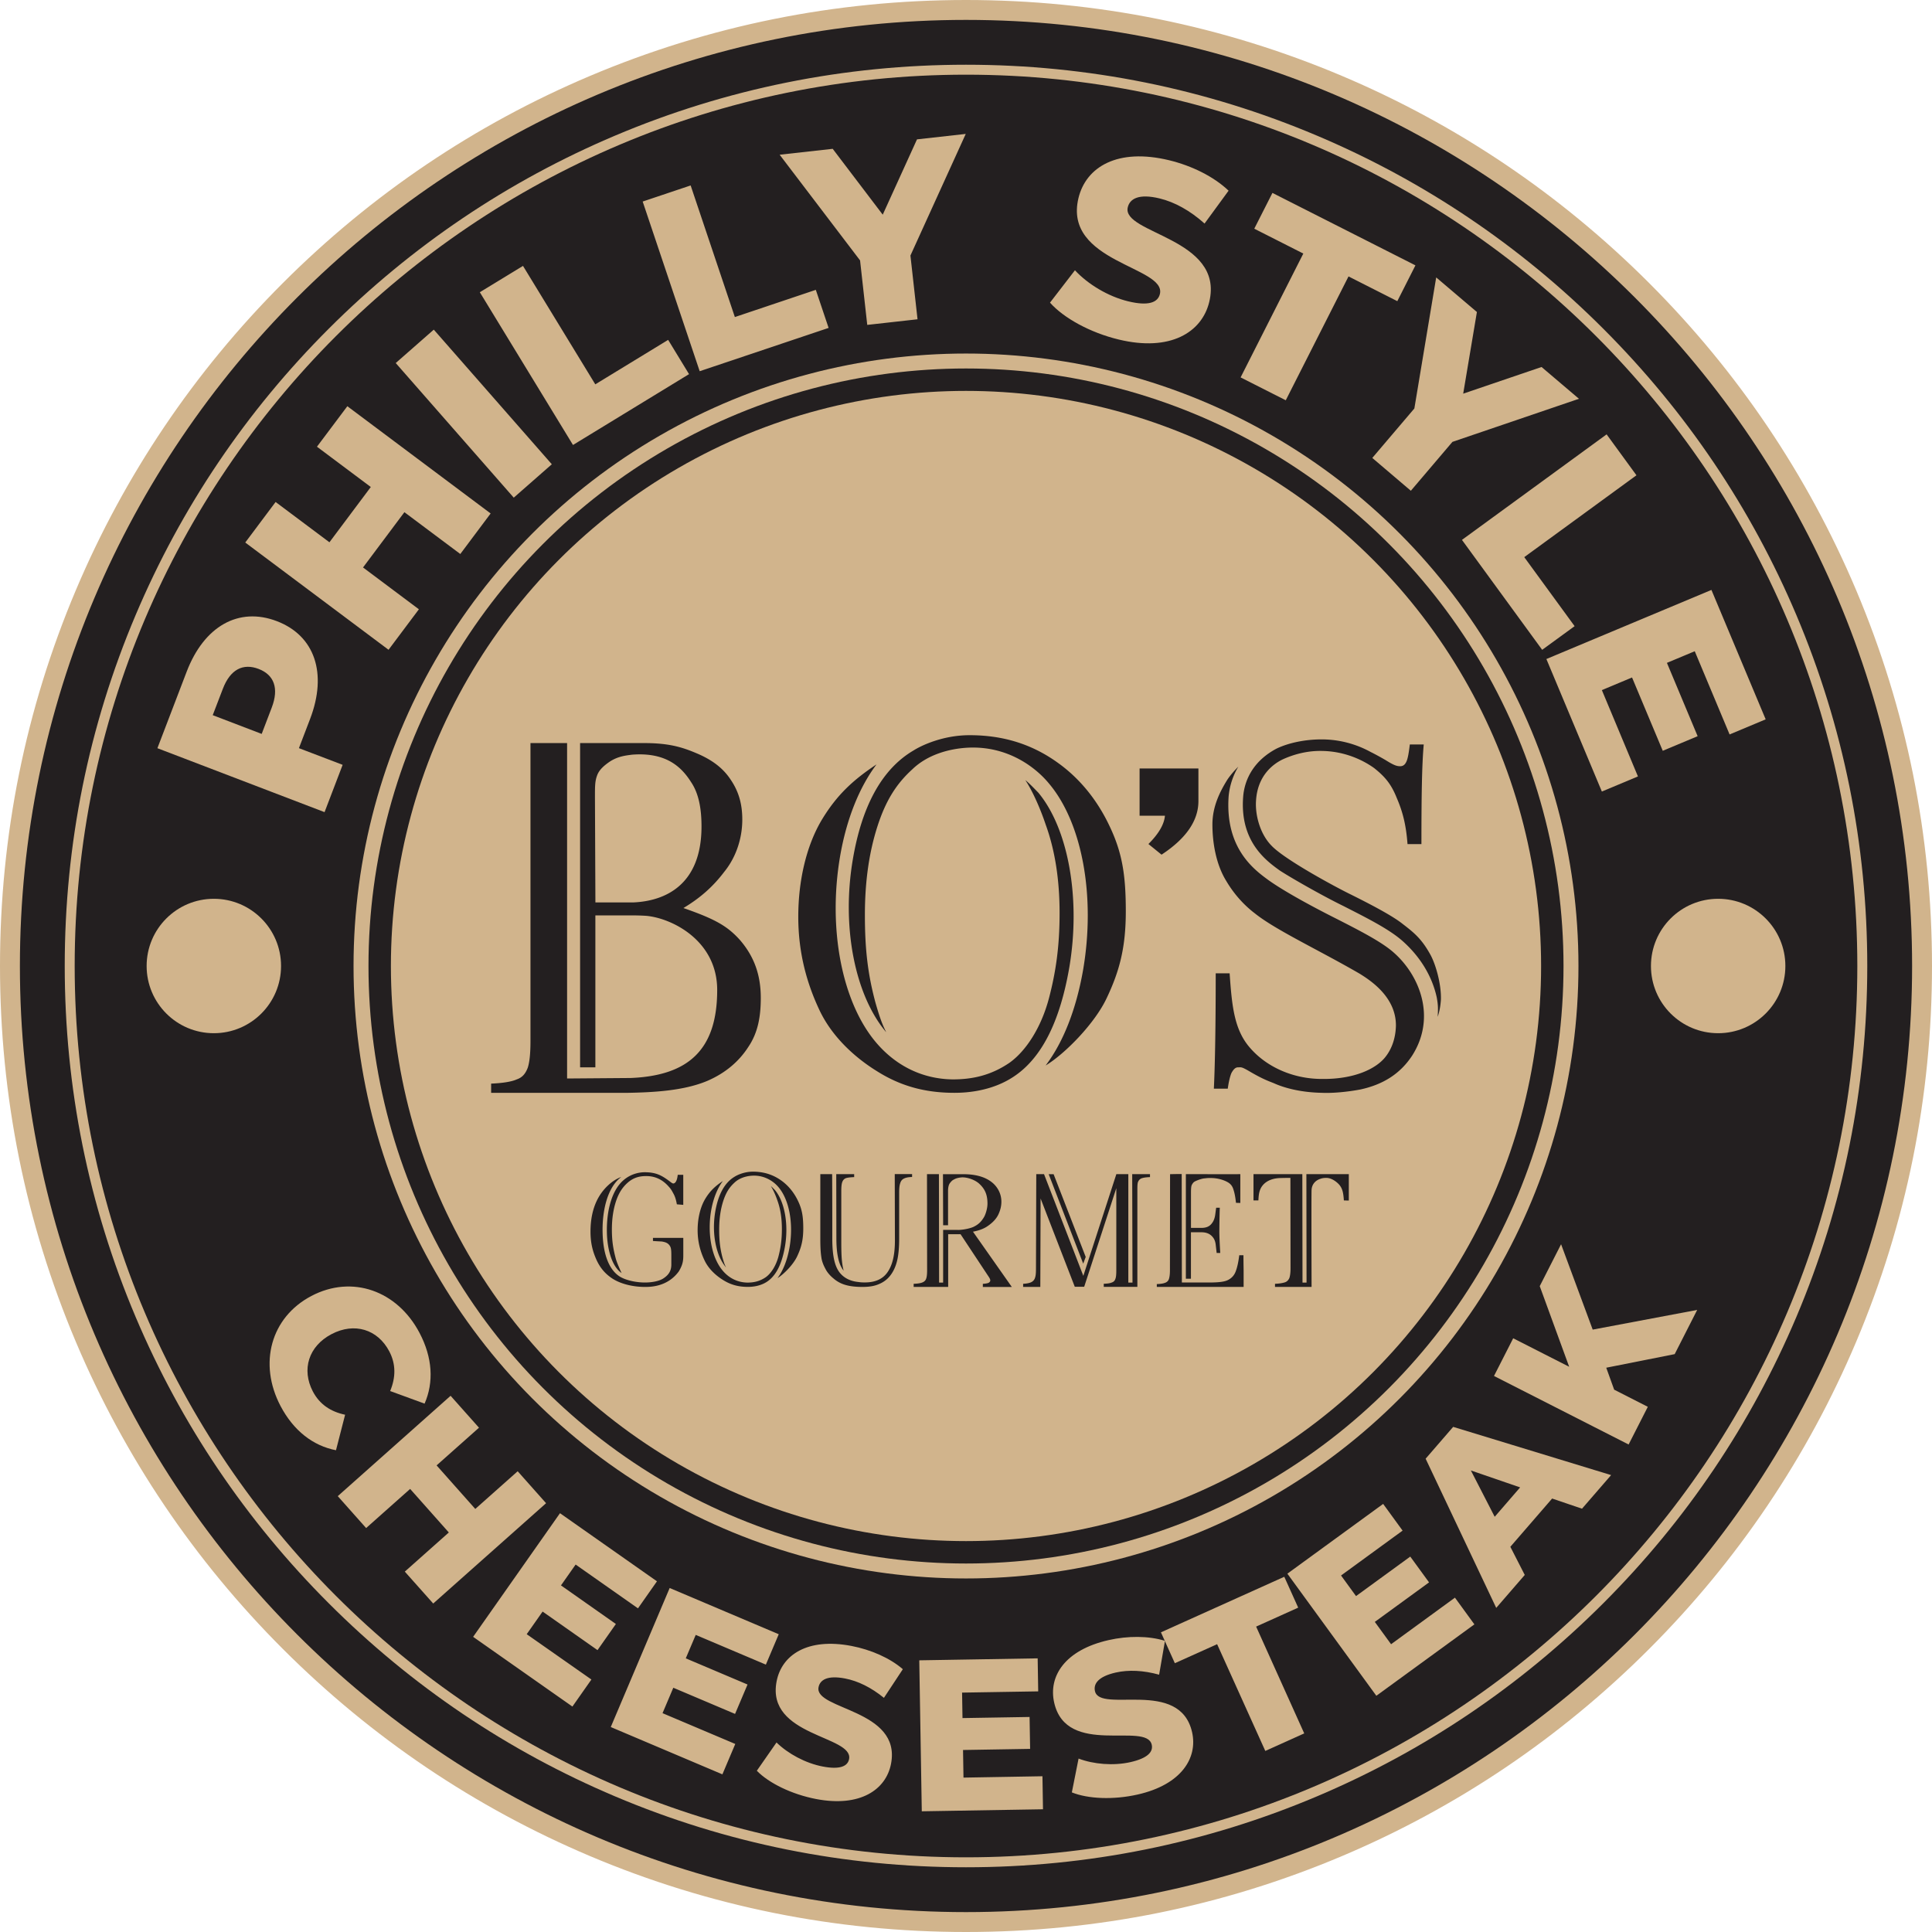 <svg xmlns="http://www.w3.org/2000/svg" viewBox="0 0 468 468" xml:space="preserve"><g fill="#D1B48C"><circle cx="51.8" cy="234" r="16.28"/><circle cx="416.2" cy="234" r="16.28"/></g><circle fill="#231F20" cx="234" cy="234" r="231.59"/><path fill="#D1B48C" d="M234 468c-31.59 0-62.23-6.19-91.08-18.39-27.86-11.79-52.89-28.66-74.38-50.15-21.49-21.49-38.36-46.51-50.15-74.38C6.19 296.23 0 265.59 0 234s6.19-62.23 18.39-91.08c11.79-27.86 28.66-52.89 50.15-74.38 21.49-21.49 46.51-38.36 74.38-50.15C171.77 6.19 202.41 0 234 0s62.23 6.19 91.08 18.39c27.86 11.79 52.89 28.66 74.38 50.15 21.49 21.49 38.36 46.51 50.15 74.38C461.81 171.77 468 202.41 468 234s-6.19 62.23-18.39 91.08c-11.79 27.86-28.66 52.89-50.15 74.38-21.49 21.49-46.51 38.36-74.38 50.15C296.23 461.81 265.59 468 234 468zm0-463.18C107.63 4.82 4.82 107.63 4.82 234S107.63 463.18 234 463.18 463.18 360.37 463.18 234 360.37 4.82 234 4.82z"/><circle fill="#231F20" cx="234" cy="234" r="217.11"/><path fill="#D1B48C" d="M234 452.32c-29.47 0-58.06-5.77-84.98-17.16-26-11-49.35-26.74-69.39-46.79-20.05-20.05-35.79-43.4-46.79-69.39-11.39-26.92-17.16-55.51-17.16-84.98 0-29.47 5.77-58.06 17.16-84.98 11-26 26.74-49.35 46.79-69.39s43.4-35.79 69.39-46.79c26.92-11.38 55.51-17.16 84.98-17.16s58.06 5.77 84.98 17.16c26 11 49.35 26.74 69.39 46.79 20.05 20.05 35.79 43.4 46.79 69.39 11.38 26.92 17.16 55.51 17.16 84.98 0 29.47-5.77 58.06-17.16 84.98-11 26-26.74 49.35-46.79 69.39-20.05 20.05-43.4 35.79-69.39 46.79-26.92 11.39-55.51 17.16-84.98 17.16zm0-434.23C114.95 18.09 18.09 114.95 18.09 234S114.95 449.91 234 449.91 449.91 353.05 449.91 234 353.05 18.09 234 18.09z"/><circle fill="#D1B48C" cx="234" cy="234" r="148.36"/><circle fill="#231F20" cx="234" cy="234" r="144.74"/><circle fill="#D1B48C" cx="234" cy="234" r="139.31"/><g fill="#D1B48C"><path d="M75.43 313.93c9.85-5.18 20.8-1.32 26.2 8.95 3.14 5.97 3.49 11.92 1.22 17.13l-8.34-3.05c1.38-3.32 1.41-6.53-.22-9.63-2.8-5.32-8.44-7.07-13.99-4.15-5.55 2.92-7.3 8.56-4.51 13.89 1.63 3.1 4.29 4.89 7.81 5.63l-2.21 8.6c-5.58-1.08-10.29-4.75-13.43-10.71-5.4-10.27-2.38-21.48 7.47-26.66zm56.85 50.2-27.34 24.3-6.88-7.73 10.66-9.48-9.37-10.55-10.66 9.48-6.87-7.73 27.33-24.31 6.88 7.73-10.27 9.13 9.37 10.55 10.27-9.13 6.88 7.74zm10.98 42.71-4.6 6.55-24.05-16.89 21.04-29.95 23.49 16.5-4.6 6.55-15.1-10.61-3.55 5.05 13.3 9.35-4.45 6.33-13.3-9.34-3.85 5.48 15.67 10.98zm34.85 15.61-3.12 7.36-27.04-11.46 14.27-33.68 26.42 11.2-3.12 7.36-16.99-7.2-2.41 5.68 14.96 6.34-3.02 7.12-14.96-6.34-2.61 6.16 17.62 7.46zm5.22 6.49 4.77-6.85c2.78 2.72 7.02 5.02 11.17 5.82 4.21.81 6.08-.06 6.41-1.8 1.09-5.7-20.13-5.47-17.56-18.81 1.23-6.41 7.47-10.64 18.15-8.59 4.67.9 9.28 2.9 12.43 5.63l-4.58 6.94c-3.08-2.51-6.29-4.09-9.42-4.69-4.26-.82-6.07.32-6.42 2.12-1.06 5.49 20.11 5.3 17.56 18.54-1.2 6.26-7.46 10.59-18.14 8.54-5.89-1.13-11.44-3.84-14.37-6.85zm69.19 1.33.13 8-29.36.49-.61-36.57 28.68-.48.13 8-18.44.3.1 6.17 16.25-.27.13 7.73-16.25.27.11 6.69 19.13-.33zm7.12 3.91 1.63-8.19c3.63 1.38 8.44 1.79 12.57.86 4.18-.95 5.54-2.49 5.15-4.22-1.28-5.66-20.63 3.06-23.63-10.19-1.44-6.38 2.58-12.75 13.19-15.15 4.64-1.05 9.67-1.06 13.65.18l-1.42 8.2c-3.83-1.06-7.4-1.22-10.51-.52-4.23.96-5.44 2.73-5.03 4.51 1.23 5.45 20.55-3.2 23.53 9.95 1.4 6.22-2.6 12.7-13.2 15.09-5.87 1.33-12.03 1.06-15.93-.52z"/><path d="m294.83 398.28-10.24 4.61-3.37-7.48 29.88-13.46 3.37 7.48-10.19 4.59 11.65 25.87-9.43 4.25-11.67-25.86zm57.61-11.27 4.71 6.47-23.75 17.3-21.55-29.58 23.2-16.9 4.71 6.47-14.91 10.87 3.63 4.99 13.14-9.57 4.55 6.25-13.14 9.57 3.94 5.41 15.47-11.28zM375.98 363l-10.12 11.69 3.49 6.82-6.91 7.98-17.1-36.14 6.67-7.71 38.26 11.68-7.05 8.14-7.24-2.46zm-7.75-2.7-11.93-4.1 5.77 11.22 6.16-7.12zm20.86-28.99 1.92 5.32 8.15 4.15-4.65 9.13-32.61-16.6 4.65-9.13 13.56 6.9-7.13-19.53 5.17-10.15 7.66 20.68 25.31-4.77-5.45 10.71-16.58 3.29z"/></g><path d="M67.07 150.47c9.2 3.52 12.27 12.65 8.04 23.7l-2.7 7.06L83 185.27l-4.38 11.46-40.49-15.49 7.08-18.51c4.22-11.05 12.61-15.8 21.86-12.26zm-4.42 11.57c-3.76-1.44-6.87.09-8.68 4.84l-2.44 6.36 11.86 4.54 2.43-6.36c1.82-4.75.53-7.97-3.17-9.38zM84.14 98.4l34.71 25.98-7.35 9.82-13.54-10.13-10.02 13.39 13.53 10.13-7.35 9.81-34.71-25.98 7.35-9.82 13.04 9.76 10.02-13.39-13.04-9.76 7.36-9.81zm11.72-10.46 9.22-8.09 28.59 32.61-9.22 8.09-28.59-32.61zm20.37-17.15 10.46-6.38L144.2 93.1l17.65-10.77 5.06 8.3-28.11 17.16-22.57-37zm39.45-21.97 11.62-3.9 10.71 31.88 19.61-6.59 3.1 9.22-31.23 10.49-13.81-41.1zm64.86 13.08 1.72 15.44-12.18 1.36-1.74-15.62-19.48-25.6 12.85-1.43L213.83 52l8.3-18.24 11.81-1.32-13.4 29.46zm33.81 11.41 6.04-7.84c3.13 3.37 8.02 6.34 12.89 7.52 4.93 1.2 7.2.28 7.69-1.77 1.62-6.68-23.51-7.61-19.72-23.26 1.83-7.52 9.45-12.17 21.97-9.14 5.48 1.33 10.82 3.96 14.39 7.37l-5.82 7.96c-3.51-3.14-7.22-5.19-10.88-6.08-4.99-1.21-7.21.03-7.72 2.14-1.56 6.44 23.5 7.42 19.73 22.95-1.78 7.34-9.44 12.11-21.95 9.08-6.91-1.67-13.31-5.2-16.62-8.93zm61.36-11.89-11.88-6.02 4.4-8.67 34.64 17.55-4.39 8.67-11.82-5.99-15.2 30-10.94-5.54 15.19-30zm36.12 45.62-10.07 11.84-9.34-7.95 10.19-11.98 5.29-31.75 9.86 8.38-3.32 19.78 18.98-6.46 9.06 7.7-30.65 10.44zm37.35-1.82 7.23 9.91-27.18 19.83 12.2 16.72-7.86 5.73-19.43-26.63 35.04-25.56zm7.59 82.86-8.74 3.66-13.44-32.1 39.98-16.74 13.14 31.35-8.74 3.66-8.44-20.16-6.74 2.82 7.44 17.76-8.45 3.54-7.44-17.76-7.31 3.06 8.74 20.91z" fill="#D1B48C"/><g fill="#D1B48C"><circle cx="51.8" cy="234" r="16.28"/><circle cx="416.2" cy="234" r="16.28"/></g><path d="M184.29 241.72c0 4.49-.67 8.42-3.03 11.9-2.24 3.48-5.5 6.29-9.88 8.19-5.83 2.47-13.35 2.81-19.64 2.92h-32.77v-2.24c2.69-.11 4.94-.45 6.17-1.01 1.35-.45 2.13-1.35 2.69-2.81.45-1.34.67-3.48.67-6.51V180h8.87v81.25l15.38-.12c13.8-.56 20.98-6.62 20.98-21.32 0-12.01-11-17.4-17.17-17.96-1.57-.11-3.48-.11-3.48-.11h-8.86v36.81h-3.7V180h15.49c5.5 0 8.75.79 12.46 2.36 3.82 1.57 6.62 3.59 8.53 6.51 1.91 2.81 2.81 5.83 2.81 9.65 0 4.49-1.46 9.09-4.38 12.68-2.81 3.71-5.95 6.4-9.88 8.76 7.74 2.69 10.66 4.38 13.69 7.74 3.48 4.03 5.05 8.52 5.05 14.02zm-30.86-23.12c7.74-.34 16.5-4.26 16.5-18.4 0-3.59-.45-7.63-2.47-10.66-2.13-3.37-5.72-7.41-14.36-6.73-1.8.23-3.48.45-5.39 1.68-1.12.78-2.47 1.8-3.03 3.25-.56 1.46-.56 2.58-.56 5.39l.11 25.47h9.2zm59.13 40.96c-5.5-3.37-11-8.42-14.03-14.81-3.03-6.4-5.16-13.81-5.16-22.67 0-8.65 1.91-17.06 5.61-23.34 3.82-6.4 7.97-9.99 13.35-13.58-4.15 5.5-7.3 13.24-8.86 22.44-2.92 17.4.45 34.9 8.53 44.67 4.83 5.83 11.33 9.09 18.74 9.2 4.71 0 9.2-.9 13.81-4.04 3.93-2.81 7.63-8.41 9.54-15.6 1.68-6.4 2.58-12.57 2.58-20.65 0-8.08-1.12-15.26-3.37-21.44-1.23-3.7-3.14-8.08-4.93-10.77 1.01.79 2.58 2.47 3.14 3.03 7.3 8.75 10.33 25.7 7.52 42.31-2.24 13.02-6.73 22.55-14.36 27.04-1.68 1.01-6.17 3.37-13.47 3.37-7.41 0-13.25-1.79-18.64-5.16zm60.15-38.83c0 8.64-1.46 14.36-4.6 20.98-2.81 6.06-9.99 13.47-14.82 16.39 4.26-5.61 7.41-13.58 9.09-23.23 3.03-17.84-.23-35.57-8.31-45.11-3.25-3.93-9.98-9.09-19.53-8.65-4.6.23-9.88 1.68-13.58 5.28-3.82 3.48-6.4 7.52-8.42 13.81-2.02 6.28-3.03 13.35-3.03 21.43 0 8.19.67 14.25 2.58 21.32.78 2.69 1.46 4.93 2.58 7.07l-.11-.11c-7.41-8.87-10.77-25.25-7.97-41.75 2.13-12.57 6.85-21.77 14.7-26.37 1.57-1.01 6.85-3.7 13.58-3.7 7.18 0 14.48 1.68 21.44 6.73 5.16 3.7 9.43 8.86 12.45 15.26 3.06 6.4 3.95 11.79 3.95 20.65zm8.66-13.7-3.18-2.58c2.49-2.48 3.82-4.77 4-6.85h-6.14v-11.45h14.25v7.89c0 4.76-2.98 9.08-8.93 12.99zm38.82 57.69c-5.28-.11-9.2-1.23-11.67-2.35-1.12-.45-2.47-.9-5.39-2.58-2.47-1.46-2.35-1.24-3.25-1.24-.67 0-1.12.56-1.57 1.35-.34.78-.67 2.13-.9 3.81h-3.37c.22-4.38.45-13.13.45-27.94h3.37c.56 8.08 1.13 13.8 5.05 18.18 4.04 4.6 10.44 7.41 17.28 7.41 7.86.11 13.13-2.47 15.37-5.28 1.35-1.68 2.47-4.15 2.58-7.52.11-6.96-6.06-11-8.76-12.68-9.65-5.61-20.31-10.55-25.36-14.59-2.81-2.13-5.16-4.82-6.96-7.86-2.58-4.15-3.37-9.54-3.37-13.69 0-4.38 1.8-7.97 3.7-11 .78-1.12 1.68-2.13 2.58-3.03a17.003 17.003 0 0 0-2.35 7.18c-.9 12.68 6.28 17.84 9.65 20.31 3.93 2.81 11 6.62 16.61 9.43 5.5 2.81 10.77 5.5 13.69 8.08 6.29 5.5 10.44 15.71 4.49 25.02-2.81 4.26-6.85 6.96-12.57 8.19-3.13.58-6.61.92-9.3.8zm11.78-82.59c1.13.56 2.58 1.35 3.71 2.02 1.8 1.12 2.58 1.46 3.48 1.46.79 0 1.24-.45 1.57-1.23.34-.79.56-2.25.78-4.04h3.37c-.45 4.94-.56 12.79-.56 24.13h-3.37c-.33-4.49-1.12-7.74-2.58-11.11-1.34-3.37-2.81-5.16-5.5-7.3-2.81-2.02-7.18-4.04-12.46-4.15-3.81-.12-7.18.9-9.65 2.02-2.35 1.12-6.17 3.93-6.51 10.1-.22 3.48 1.01 8.08 3.82 10.89 3.37 3.48 15.93 10.21 19.19 11.78 2.92 1.46 9.65 4.82 12.46 7.07 2.92 2.24 4.71 3.71 6.85 7.63 1.24 2.36 2.58 6.96 2.47 10.77-.11 1.57-.34 2.81-.78 4.15.11-2.13.11-2.81-.23-4.71-1.12-5.16-4.04-9.88-8.19-13.58-3.25-2.92-8.64-5.61-14.36-8.53-5.5-2.69-12.91-6.96-15.49-8.64-3.25-2.35-9.65-6.96-8.86-17.73.33-4.6 2.8-8.98 8.08-11.78 3.03-1.46 7.07-2.24 10.88-2.24 5.49-.01 9.63 1.79 11.88 3.02zM165.52 303.78c0 1.37 0 2.39-1.09 4.2-2.75 3.76-6.91 3.76-8.21 3.76-2.9 0-5.83-.72-7.82-1.99-1.56-1.02-2.97-2.39-4.02-4.82-.8-1.85-1.34-3.8-1.34-6.59 0-2.86.51-5.39 1.56-7.56 1.34-2.75 3.69-4.89 5.9-5.68-3.51 2.61-4.7 8.54-4.52 13.82s1.7 8.72 4.09 10.27c1.63 1.02 4.2 1.48 6.15 1.48 1.56 0 3.4-.29 4.45-.98 1.05-.69 1.95-1.59 1.95-3.37v-2.24c0-1.05-.04-1.74-.29-2.17-.47-.87-1.23-1.02-1.92-1.16-.22-.03-1.3-.07-2.24-.14v-.76h7.35v3.93zm-1.56-12.05c-.22-1.23-.47-1.99-.94-2.79-.25-.47-.47-.9-1.05-1.52-1.88-2.14-3.95-2.57-5.64-2.53-1.67.03-2.97.47-4.24 1.56-1.23 1.08-2.13 2.39-2.82 4.38-.69 2.03-1.05 4.34-1.05 7.02 0 3.04.4 4.96.94 7.02.29 1.05.9 2.39 1.41 3.51-2.57-1.77-3.44-6.26-3.55-9.48-.18-5.57 1.19-10.53 3.94-12.95 2.24-1.99 4.78-1.99 5.21-1.99 2.93 0 4.27.9 6.01 2.17.32.26.72.55.9.55.47 0 .94-.58 1.09-2.1h1.34v7.28l-1.55-.13zm11.22 18.35c-1.77-1.09-3.55-2.71-4.52-4.78-.98-2.06-1.67-4.45-1.67-7.31 0-2.79.62-5.5 1.81-7.53 1.23-2.06 2.57-3.22 4.31-4.38-1.34 1.77-2.35 4.27-2.86 7.24-.94 5.61.15 11.25 2.75 14.4 1.56 1.89 3.66 2.93 6.04 2.97 1.52 0 2.97-.29 4.45-1.3 1.27-.9 2.46-2.72 3.08-5.03.54-2.06.83-4.05.83-6.66 0-2.61-.36-4.92-1.09-6.91-.4-1.19-1.02-2.61-1.59-3.48.33.26.83.8 1.01.98 2.35 2.82 3.33 8.29 2.42 13.64-.72 4.2-2.17 7.27-4.63 8.72-.54.32-1.99 1.08-4.34 1.08-2.38.01-4.26-.56-6-1.65zm19.4-12.52c0 2.79-.47 4.63-1.48 6.77-.9 1.95-3.22 4.34-4.77 5.28 1.37-1.81 2.39-4.38 2.93-7.49.98-5.75-.07-11.47-2.68-14.54-1.05-1.27-3.22-2.93-6.3-2.79-1.48.07-3.18.55-4.38 1.7-1.23 1.12-2.06 2.43-2.71 4.45-.65 2.03-.98 4.3-.98 6.91 0 2.64.22 4.6.83 6.88.25.87.47 1.6.83 2.28l-.04-.04c-2.39-2.86-3.47-8.14-2.57-13.46.69-4.05 2.21-7.02 4.74-8.5.51-.32 2.21-1.19 4.38-1.19 2.32 0 4.67.55 6.91 2.17 1.66 1.19 3.04 2.86 4.02 4.92.98 2.05 1.27 3.79 1.27 6.65zm26.34-12.45c-1.01.03-1.56.18-1.99.4-.44.22-.73.61-.87 1.12-.18.51-.25 1.23-.25 2.24v11.14c0 1.81-.11 3.4-.36 4.74-.25 1.3-.65 2.42-1.23 3.4-.65 1.09-1.45 1.95-2.68 2.61-1.26.65-2.42.94-4.34.98-3.91.04-5.79-.76-7.31-2.06-.8-.65-1.52-1.48-1.92-2.28-.43-.8-.87-1.74-1.01-2.86-.18-1.12-.25-2.57-.25-4.38v-15.74h2.86c.04 3.11.04 14.62.04 15.52 0 4.56.65 7.28 2.24 8.83.94.94 2.28 1.59 4.02 1.77.76.11 1.05.11 1.67.11 2.53 0 4.41-.87 5.54-2.61 1.23-1.85 1.7-4.41 1.7-7.56l-.04-16.07h4.2v.7zm-18.35-.69h4.34v.72c-.94.04-1.59.11-2.03.26-.44.18-.72.54-.87.98-.15.44-.22 1.12-.22 2.1v12.3c0 2.06.04 3.66.18 4.85.07.58.18 1.41.4 2.17-1.16-1.37-1.77-3.91-1.77-7.89l-.03-15.49zm37.31 25.73c0-.22-.15-.54-.4-.9l-6.8-10.28h-3v12.77h-8.36v-.76c.98-.03 1.67-.14 2.1-.32.4-.15.76-.44.91-.87.18-.44.25-1.16.25-2.1l-.03-23.27h2.89l.04 26.27h.98v-12.77h2.86c.8 0 .8.04 1.55-.03.8-.07 2.13-.33 2.93-.69 1.12-.55 1.81-1.12 2.57-2.39.32-.55.83-1.96.83-3.26 0-2.1-.58-3.48-1.92-4.74-1.05-1.02-3.04-1.7-4.38-1.6-.43.04-1.16.14-1.7.44-.4.22-.54.25-1.01.83-.36.4-.54 1.09-.54 2.03v8.29h-1.19l-.04-12.37h4.89c2.03 0 3.69.29 5.1.87 1.37.58 2.42 1.41 3.11 2.43a5.872 5.872 0 0 1 1.05 3.4c0 1.02-.25 2.03-.72 3.04-.47 1.01-1.31 1.92-2.43 2.71-.98.73-2.21 1.19-3.73 1.48l9.41 13.39h-7.02v-.76c.54-.03 1.05-.11 1.34-.22.28-.15.46-.33.46-.62zm38.68-25.01c-1.01.04-1.59.14-2.03.29-.44.18-.69.47-.87.9-.15.44-.15 1.16-.15 2.1v23.3h-8.14v-.76c1.02-.03 1.6-.14 1.99-.32.44-.15.69-.44.83-.87.18-.47.22-1.16.22-2.13v-19.83l-7.78 23.88h-2.28l-8.28-21.38-.07 21.42h-4.16v-.76c.83-.03 1.56-.18 1.99-.4.43-.22.76-.58.9-1.09.18-.51.22-1.23.22-2.2l.07-22.87h1.88l9.52 24.64 8-24.64h2.9v26.27h1.01l-.07-26.27h4.31v.72zm-16.17 20.96-8.36-21.67h1.19l7.78 20.05-.61 1.62zm38.82-2.03c0 2.03.04 3.11.04 4.27v3.4h-21.03v-.69c.98-.03 1.63-.15 2.03-.32.43-.15.76-.47.9-.9.15-.44.25-1.12.25-2.1l.03-23.3c.04 0 1.63-.04 2.82-.04l.04 26.27h7.46c1.66-.04 2.93-.18 3.76-.62.83-.43 1.45-1.08 1.81-2.03.36-.94.65-2.17.87-3.94h1.02zm-13.93-19.65c4.16 0 12.09.03 13.17 0v6.98l-1.05-.03c-.18-1.67-.4-2.61-.69-3.44-.29-.8-.76-1.27-1.45-1.63-.65-.36-2.03-.9-3.77-.94-.94-.03-1.19.04-1.95.11-.83.15-1.74.54-1.95.65-.4.18-.58.36-.87.87-.22.4-.22 1.27-.22 2.24v8.21h2.53c1.31 0 2.06-.44 2.57-1.16.47-.61.69-1.37.79-2.17.11-.79.18-1.41.22-1.55h.87c-.07 1.33-.11 5.61-.11 5.61 0 1.3.07 2.86.22 5.35h-.87l-.22-1.91c-.11-1.09-.47-1.74-1.05-2.28-.58-.54-1.38-.83-2.43-.83h-2.53v11.26h-1.23v-25.34zm38.25 6.37c-.11-1.85-.36-2.79-.94-3.58-.43-.61-1.84-1.88-3.29-1.88-.65 0-1.01.07-1.45.22-1.23.4-2.06 1.33-2.14 2.67-.07.98 0 23.52 0 23.52h-8.86v-.76c1.05-.03 1.88-.18 2.42-.36.51-.18.83-.54 1.05-1.01.18-.51.29-1.31.29-2.35l-.03-21.93s-1.41 0-2.18.03c-2.06 0-3.47.65-4.34 1.56-.87.94-1.16 1.95-1.23 3.87h-1.19v-6.37h11.83l.04 26.27h.98l-.04-26.27h10.28v6.4l-1.2-.03z" fill="#231F20"/></svg>